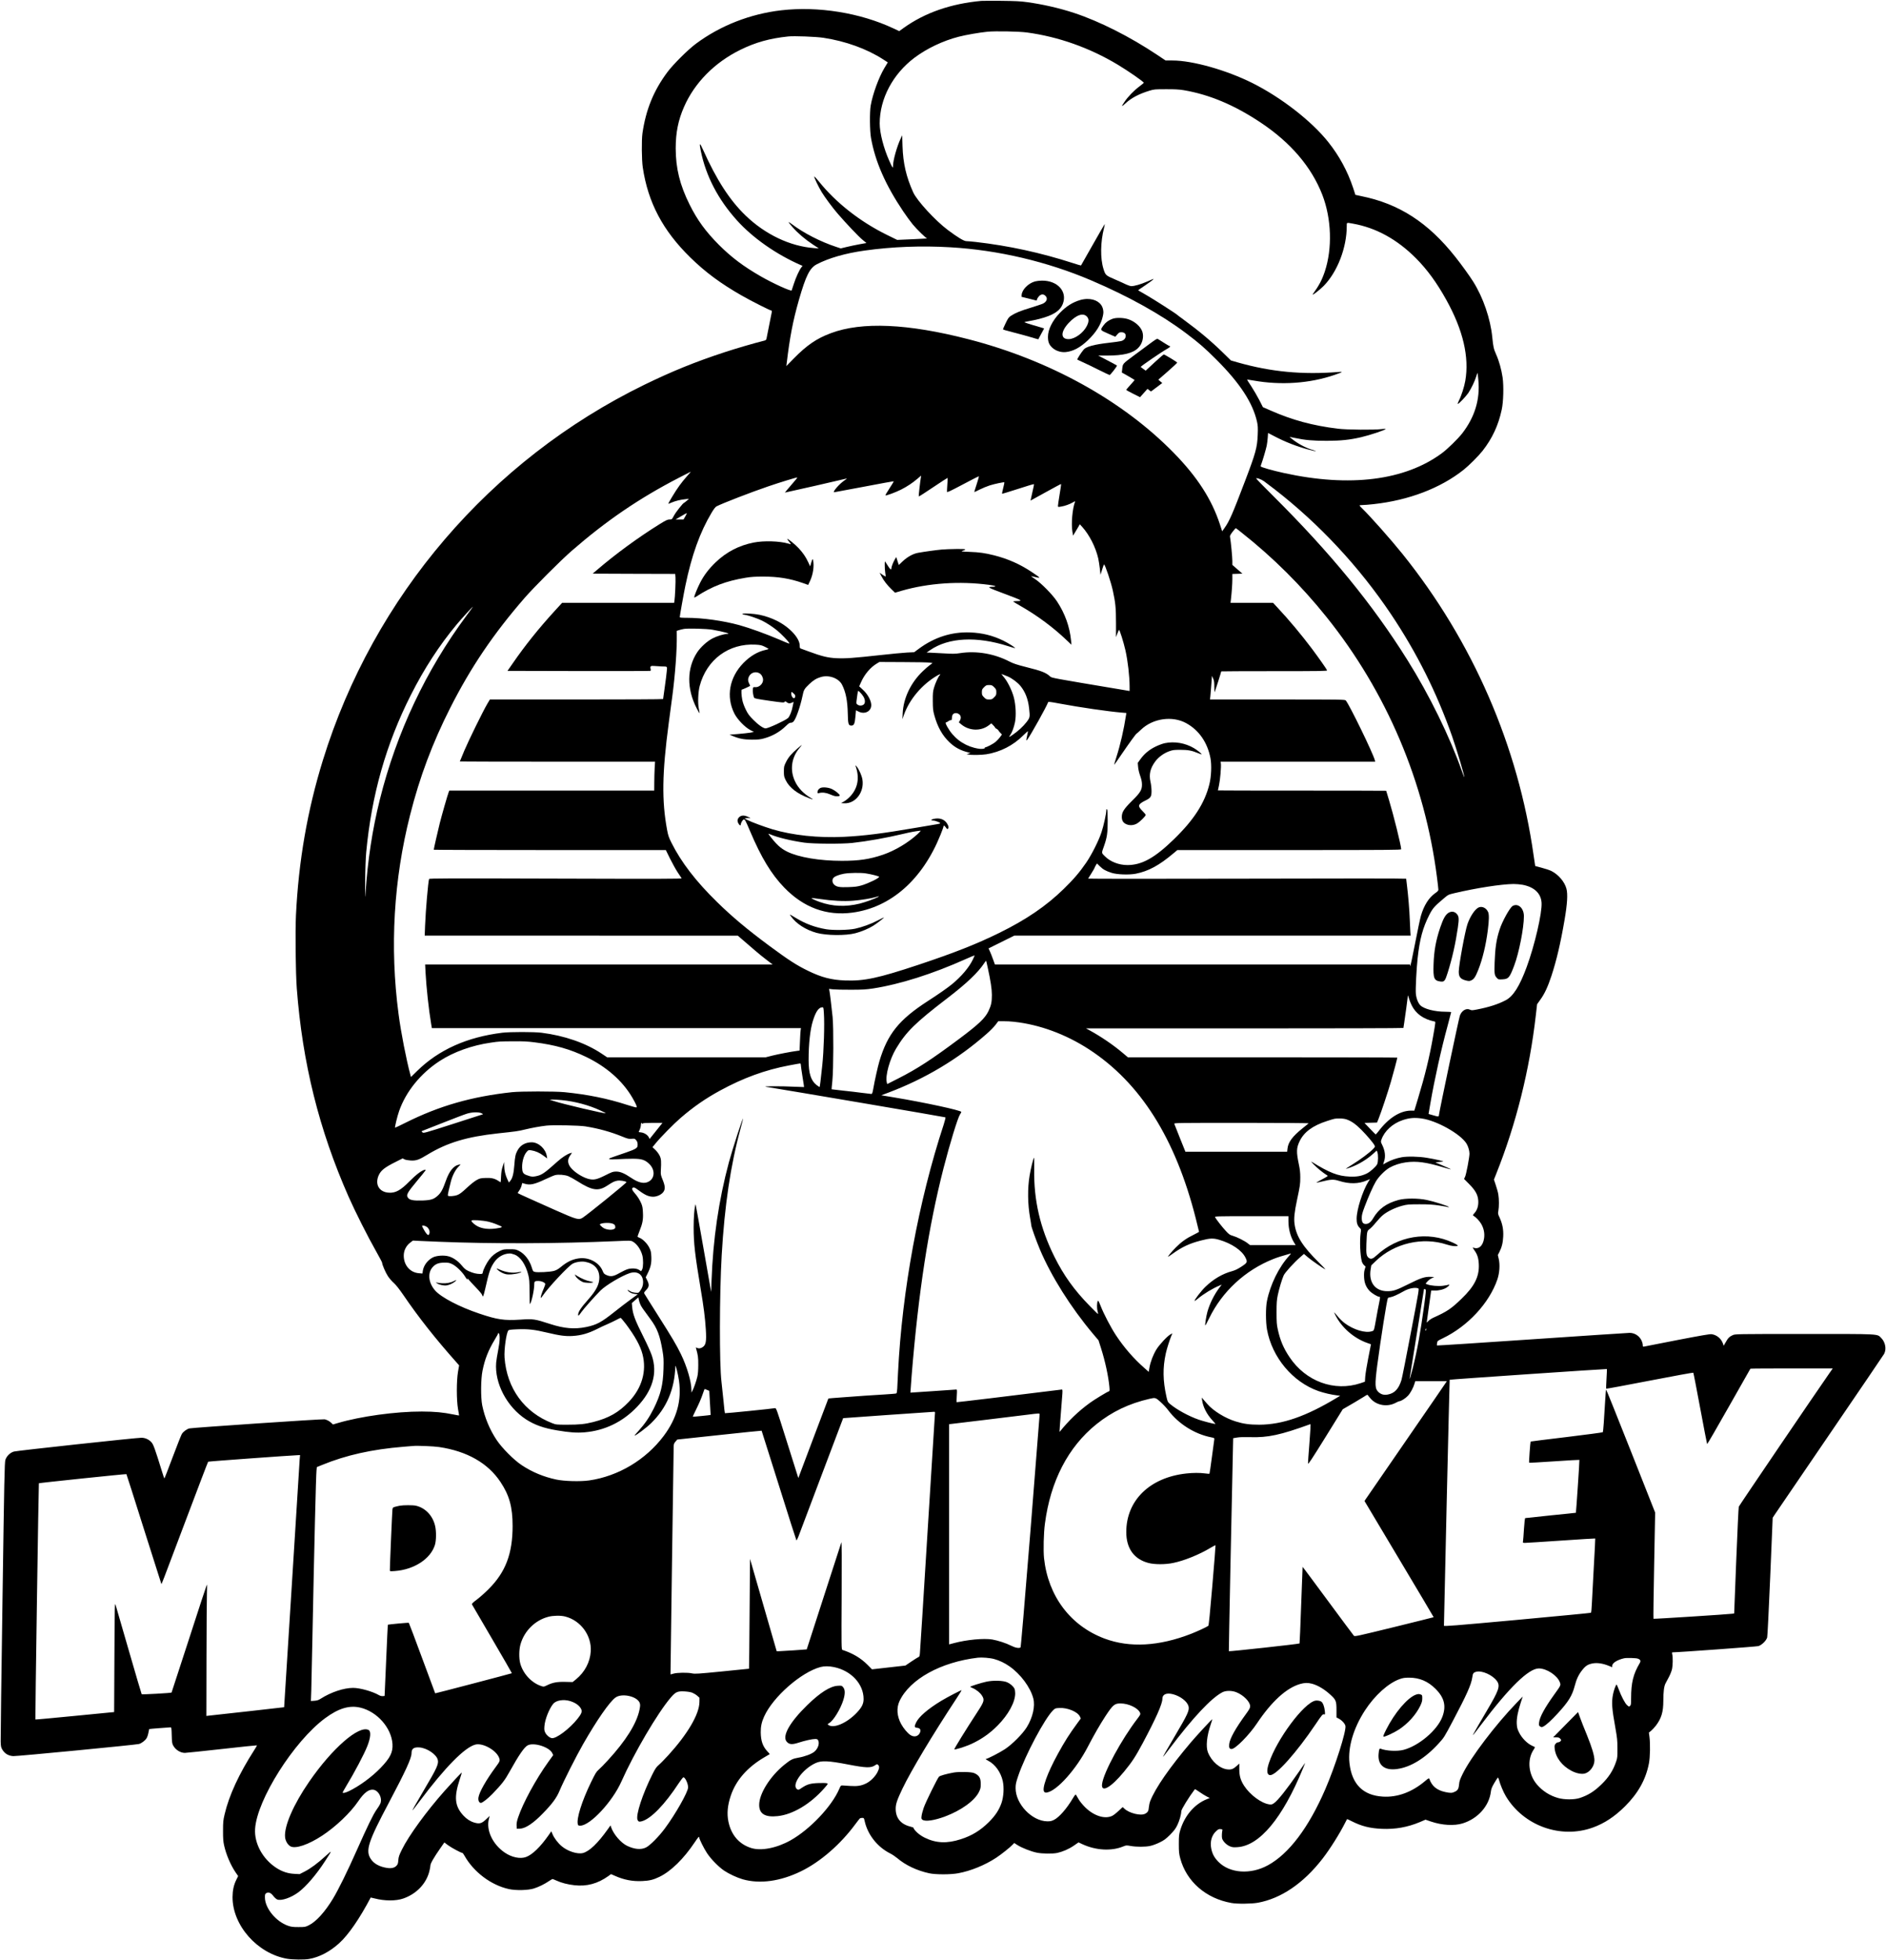 <?xml version="1.0" standalone="no"?>
<!DOCTYPE svg PUBLIC "-//W3C//DTD SVG 20010904//EN"
 "http://www.w3.org/TR/2001/REC-SVG-20010904/DTD/svg10.dtd">
<svg version="1.0" xmlns="http://www.w3.org/2000/svg"
 width="3396pt" height="3528pt" viewBox="0 0 3396 3528"
 preserveAspectRatio="xMidYMid meet">

<g transform="translate(0,3528) scale(0.1,-0.1)"
fill="#000000" stroke="none">
<path d="M17670 35264 c-547 -50 -1016 -213 -1396 -485 l-82 -59 -105 49
c-597 280 -1352 402 -2017 326 -562 -65 -1099 -275 -1540 -603 -146 -109 -410
-372 -514 -512 -248 -334 -386 -674 -448 -1100 -17 -123 -14 -480 6 -613 94
-632 362 -1138 857 -1622 270 -264 545 -468 927 -686 160 -92 511 -269 532
-269 8 0 10 -10 7 -27 -7 -39 -85 -431 -94 -472 -7 -32 -12 -36 -63 -48 -157
-39 -481 -133 -685 -200 -532 -174 -955 -346 -1452 -588 -2774 -1354 -4878
-3810 -5789 -6758 -279 -902 -438 -1817 -485 -2792 -14 -301 -6 -1033 15
-1315 102 -1344 401 -2546 933 -3750 120 -272 350 -727 493 -978 60 -107 110
-200 110 -208 0 -34 63 -181 105 -244 26 -39 73 -94 106 -122 40 -36 97 -108
176 -223 270 -396 568 -774 956 -1210 l44 -50 -20 -115 c-28 -165 -28 -506 0
-670 12 -63 20 -116 19 -117 -1 -1 -44 6 -96 17 -196 40 -338 53 -575 54 -467
1 -1103 -86 -1515 -208 l-85 -25 -30 29 c-35 32 -77 55 -120 64 -37 8 -2384
-151 -2436 -164 -48 -13 -112 -60 -136 -102 -11 -18 -85 -205 -164 -415 -79
-211 -146 -383 -149 -383 -3 0 -20 49 -38 108 -137 443 -161 507 -199 547 -47
49 -111 77 -176 77 -86 1 -2238 -232 -2295 -248 -69 -19 -133 -81 -155 -150
-15 -43 -21 -339 -52 -2509 -20 -1353 -35 -2505 -33 -2561 3 -92 6 -105 33
-150 44 -70 109 -107 194 -112 70 -4 2199 202 2262 218 48 13 111 60 138 104
12 19 27 63 33 98 6 35 13 65 14 67 3 3 335 29 386 31 14 0 17 -18 20 -142 3
-122 7 -149 25 -183 42 -79 129 -134 211 -135 24 0 325 32 669 70 345 39 628
68 630 66 2 -2 -20 -41 -50 -87 -273 -425 -454 -816 -533 -1156 -25 -105 -28
-138 -28 -293 -1 -134 4 -195 18 -260 37 -168 117 -357 209 -492 l45 -65 -34
-69 c-46 -94 -66 -189 -67 -309 -1 -510 447 -1017 981 -1110 98 -17 312 -20
398 -4 185 32 375 132 542 284 169 154 366 441 567 822 0 1 33 -7 73 -17 175
-46 382 -47 513 -1 235 81 412 264 469 487 11 42 20 91 20 108 0 36 64 146
177 308 l74 106 65 -49 c59 -44 235 -139 259 -139 6 0 23 -22 38 -50 166 -295
478 -530 799 -601 128 -28 348 -23 453 11 86 27 191 79 267 131 32 21 62 39
67 39 4 0 37 -13 72 -29 93 -42 200 -69 322 -83 222 -25 419 28 611 165 l48
35 64 -28 c166 -75 322 -105 497 -97 131 6 202 23 313 77 206 100 435 324 634
622 63 94 80 112 80 86 1 -30 84 -197 143 -286 72 -107 204 -242 305 -311 88
-59 231 -126 335 -156 310 -88 679 -37 1052 145 349 171 708 483 978 849 39
53 76 99 81 103 6 4 25 8 42 8 29 0 31 -3 43 -57 54 -245 229 -467 460 -583
35 -17 91 -55 125 -83 151 -129 354 -225 578 -274 117 -25 386 -25 523 1 224
41 481 146 683 279 93 61 252 188 300 240 l24 25 61 -39 c78 -49 238 -112 342
-134 97 -21 286 -23 370 -6 100 22 207 68 298 130 l87 60 73 -34 c240 -110
518 -126 729 -40 55 23 60 23 135 10 105 -19 268 -19 356 1 40 8 115 36 167
62 80 39 109 60 186 136 73 74 99 107 133 176 38 78 70 191 71 249 0 33 138
257 246 399 1 2 38 -21 81 -51 43 -30 102 -67 132 -82 l54 -27 -57 -23 c-218
-89 -394 -293 -473 -552 -24 -80 -27 -102 -27 -253 0 -145 4 -176 26 -260 112
-415 460 -719 918 -801 107 -20 362 -17 480 4 419 77 819 349 1163 792 133
171 311 454 408 648 17 34 33 63 34 65 2 2 39 -15 82 -37 177 -90 329 -129
548 -138 240 -10 459 29 677 120 l106 45 99 -34 c197 -67 417 -80 569 -33 275
85 479 314 509 574 6 47 19 80 61 152 30 50 58 94 64 98 5 3 14 -14 20 -37 19
-79 80 -224 124 -297 319 -533 987 -774 1566 -565 209 75 395 198 581 383 237
237 374 483 430 773 21 111 26 347 9 478 l-10 75 40 33 c22 19 60 59 84 90
101 132 136 248 136 451 0 159 13 262 39 311 10 19 37 69 59 111 23 42 48 105
57 140 16 70 19 213 6 272 -8 33 -7 37 11 37 93 0 1504 102 1538 112 60 16
144 98 160 156 6 24 30 507 55 1098 l44 1056 36 55 c20 30 468 686 995 1459
528 773 967 1419 976 1436 45 86 22 210 -51 284 -79 79 8 74 -1389 74 -1228 0
-1241 -1 -1286 -21 -60 -27 -85 -52 -127 -128 l-36 -63 -12 36 c-32 93 -112
159 -206 172 -33 4 -193 -24 -614 -105 -313 -61 -582 -114 -597 -117 -26 -5
-28 -3 -28 28 0 19 -11 57 -25 85 -41 82 -123 133 -212 133 -26 0 -817 -52
-1756 -116 -939 -64 -1710 -114 -1713 -111 -2 2 -2 22 2 44 6 38 8 40 102 85
451 216 839 635 984 1061 39 116 49 264 24 370 l-16 68 27 52 c45 89 64 165
70 282 6 127 -14 229 -67 344 -28 60 -30 68 -20 119 13 71 13 209 -1 292 -5
36 -26 111 -45 167 l-34 102 41 103 c357 893 601 1869 713 2853 l23 200 57 80
c78 107 137 235 201 429 92 280 165 590 236 1006 50 290 61 467 34 566 -33
123 -144 253 -269 316 -33 17 -112 43 -175 59 -63 16 -116 31 -118 32 -1 2
-14 86 -28 187 -278 1973 -1097 3856 -2362 5430 -210 261 -577 675 -732 825
-23 21 -41 43 -41 47 0 4 25 8 55 8 31 0 120 7 198 16 633 69 1206 288 1622
619 99 79 266 246 340 340 175 223 285 460 345 741 31 141 38 428 16 580 -21
143 -64 298 -117 416 -44 100 -51 131 -69 308 -32 331 -165 718 -343 1000 -66
105 -210 305 -323 447 -490 619 -1015 957 -1694 1093 -57 12 -105 22 -105 23
0 1 -19 58 -41 127 -100 299 -249 575 -448 824 -299 376 -843 799 -1363 1060
-468 234 -1079 407 -1441 407 l-124 0 -151 101 c-488 326 -1038 604 -1497 755
-264 87 -561 155 -845 194 -119 17 -215 21 -465 24 -173 1 -335 1 -360 -1z
m825 -569 c565 -77 1122 -274 1628 -577 195 -117 472 -309 472 -328 0 -4 -36
-34 -80 -67 -93 -69 -205 -184 -264 -272 -64 -93 -61 -102 12 -34 106 99 242
171 433 230 85 26 99 27 299 27 158 1 237 -4 318 -17 462 -78 913 -267 1387
-583 541 -360 915 -799 1110 -1300 166 -430 183 -965 45 -1381 -50 -150 -105
-254 -215 -406 -32 -45 118 69 195 147 247 252 415 687 415 1076 0 69 -7 66
109 45 416 -73 797 -282 1137 -623 202 -203 376 -441 547 -750 302 -543 416
-1031 341 -1459 -18 -104 -70 -267 -114 -352 -16 -34 -26 -61 -20 -61 18 0
145 133 189 197 54 82 116 211 142 296 11 38 22 67 24 65 2 -2 9 -61 15 -132
32 -347 -65 -663 -290 -955 -78 -100 -263 -281 -367 -358 -665 -492 -1658
-617 -2843 -357 -211 46 -420 106 -420 120 0 8 7 31 15 51 21 55 81 259 94
322 6 30 14 93 18 141 l6 87 104 -54 c207 -109 416 -190 636 -248 128 -34 170
-34 52 0 -113 32 -270 118 -369 201 l-37 31 88 -18 c195 -41 330 -53 583 -53
257 1 411 17 619 65 160 37 441 131 441 148 0 4 -33 3 -72 -2 -134 -17 -627
-13 -788 7 -450 55 -821 155 -1213 328 l-137 60 -65 128 c-36 70 -101 181
-144 247 -43 65 -78 119 -76 121 1 1 54 -6 116 -17 498 -88 1013 -52 1459 101
152 53 163 61 70 53 -649 -52 -1213 2 -1810 171 l-125 36 -135 132 c-222 217
-439 399 -710 597 -63 46 -117 86 -120 90 -13 18 -432 286 -560 359 -80 46
-146 84 -147 85 -2 1 55 40 126 88 70 47 134 94 142 104 16 20 27 23 -111 -37
-103 -45 -223 -80 -277 -80 -18 0 -59 13 -91 28 -31 16 -124 57 -206 93 -166
71 -171 76 -206 187 -60 191 -56 485 10 741 10 40 15 70 10 65 -5 -5 -102
-173 -216 -374 -113 -201 -208 -366 -209 -368 -2 -2 -68 17 -147 43 -580 187
-1154 312 -1748 380 -74 8 -151 15 -171 15 -42 0 -154 67 -329 198 -228 170
-559 530 -627 681 -126 280 -182 522 -192 831 l-6 195 -28 -60 c-68 -145 -137
-393 -137 -491 0 -51 -9 -39 -65 86 -104 231 -175 507 -175 678 0 443 236 889
625 1182 222 167 516 307 798 379 126 33 375 76 517 90 141 14 572 6 715 -14z
m-3670 -95 c402 -61 782 -198 1081 -391 l80 -52 -61 -101 c-101 -169 -210
-466 -247 -676 -20 -114 -17 -459 6 -585 76 -426 261 -845 580 -1320 55 -82
133 -188 172 -235 72 -87 238 -249 258 -252 6 0 -113 -7 -264 -14 l-275 -12
-190 93 c-483 239 -913 577 -1220 959 -43 54 -81 94 -83 87 -5 -15 79 -190
135 -281 61 -99 192 -275 282 -380 154 -179 384 -421 452 -476 l71 -58 -128
-23 c-71 -13 -175 -35 -232 -49 l-103 -25 -82 27 c-285 94 -588 250 -799 410
-32 24 -58 40 -58 35 0 -5 33 -47 74 -93 90 -103 226 -219 366 -311 l105 -69
-90 7 c-428 32 -876 245 -1229 585 -287 277 -521 638 -767 1185 -61 136 -71
131 -40 -22 93 -455 313 -876 654 -1253 284 -314 705 -609 1145 -801 l33 -14
-21 -27 c-37 -47 -99 -182 -135 -294 -20 -60 -37 -114 -40 -121 -8 -23 -340
128 -560 255 -309 178 -523 339 -746 561 -242 243 -393 449 -533 731 -175 353
-248 649 -249 1010 0 282 45 507 150 746 190 435 553 802 1018 1029 271 133
525 204 860 239 107 11 495 -4 630 -24z m2290 -3771 c858 -50 1741 -258 2530
-594 678 -289 1264 -616 1713 -954 233 -176 337 -266 542 -471 426 -425 659
-781 735 -1124 14 -64 17 -107 12 -230 -9 -230 -35 -326 -229 -836 -223 -586
-281 -720 -366 -839 l-45 -64 -42 129 c-147 447 -405 848 -825 1278 -920 943
-2242 1675 -3705 2051 -1089 281 -1916 317 -2472 109 -261 -97 -435 -217 -676
-462 l-128 -131 6 47 c57 478 113 768 220 1142 127 441 195 576 322 643 217
113 518 199 862 247 498 70 1027 90 1546 59z m-4737 -4111 c-117 -134 -176
-215 -278 -384 -39 -65 -69 -119 -67 -121 2 -2 28 7 58 21 67 29 164 53 249
61 l65 7 -40 -36 c-22 -19 -43 -35 -47 -36 -17 -1 -149 -167 -182 -230 -37
-70 -37 -70 -80 -70 -36 0 -64 -13 -182 -86 -381 -237 -788 -534 -1126 -824
l-76 -65 743 -3 743 -2 5 -63 c5 -61 -8 -362 -19 -424 l-5 -33 -1009 0 -1008
0 -135 -147 c-291 -319 -533 -621 -755 -943 l-94 -135 1279 -3 c703 -1 1284 0
1292 3 9 3 11 14 7 31 -14 53 -2 63 67 57 34 -3 91 -7 127 -8 114 -3 104 6 96
-85 -3 -44 -20 -173 -36 -287 -17 -115 -30 -211 -30 -215 0 -5 -702 -8 -1560
-8 l-1559 0 -46 -77 c-80 -137 -328 -641 -413 -840 -45 -106 -82 -195 -82
-198 0 -3 791 -5 1758 -5 l1757 0 -7 -112 c-3 -62 -7 -179 -7 -260 l-1 -148
-1845 0 -1845 0 -11 -27 c-22 -57 -121 -404 -160 -557 -35 -140 -109 -465
-109 -480 0 -3 940 -6 2089 -6 l2090 0 75 -153 c42 -85 104 -196 138 -248 35
-52 67 -100 71 -107 7 -11 -386 -12 -2267 -6 -1952 6 -2276 5 -2280 -7 -17
-49 -62 -569 -72 -836 l-7 -183 2819 0 2819 -1 101 -87 c55 -48 146 -126 202
-174 55 -49 151 -126 213 -173 l111 -85 -3128 0 -3129 0 7 -142 c14 -264 58
-674 102 -932 l12 -71 3323 0 3323 0 -6 -40 c-3 -22 -9 -113 -12 -202 l-7
-162 -46 -6 c-108 -14 -335 -58 -445 -85 l-118 -30 -1428 0 -1428 0 -99 66
c-287 191 -669 324 -1083 376 -138 17 -561 17 -705 0 -635 -78 -1145 -306
-1533 -687 l-112 -110 -10 35 c-75 280 -171 770 -214 1100 -159 1204 -88 2416
209 3585 172 680 402 1292 720 1920 370 732 781 1339 1342 1984 163 188 656
681 844 844 625 544 1219 949 1934 1318 116 60 212 109 213 109 2 0 -25 -33
-60 -72z m4206 -15 c-11 -56 -46 -354 -41 -359 3 -3 121 72 261 167 141 95
258 170 259 168 2 -2 0 -56 -5 -119 -5 -63 -7 -123 -6 -132 2 -14 59 13 286
133 156 83 285 149 288 146 3 -3 -15 -67 -40 -143 -25 -76 -44 -139 -43 -141
2 -1 46 19 98 46 52 26 133 59 180 74 84 27 256 63 264 56 2 -3 -7 -49 -21
-103 -14 -54 -23 -100 -21 -103 3 -2 132 37 287 87 155 51 284 89 287 86 4 -3
-9 -71 -29 -151 -19 -80 -33 -145 -32 -145 2 0 125 68 274 151 149 83 273 149
276 147 3 -3 -9 -87 -26 -186 -16 -99 -30 -191 -30 -205 0 -24 1 -24 55 -15
66 10 154 41 214 76 41 24 44 24 37 7 -46 -121 -70 -393 -46 -534 l12 -72 32
53 c18 29 45 75 61 102 l28 50 45 -49 c127 -141 241 -364 287 -565 9 -41 22
-124 29 -185 l12 -110 29 93 c15 50 31 92 35 92 18 0 125 -317 159 -475 46
-211 56 -310 56 -576 l0 -257 23 61 c13 34 26 65 31 70 10 10 84 -226 116
-368 44 -200 74 -463 75 -651 l0 -81 -202 34 c-1185 198 -1200 201 -1227 226
-78 71 -147 99 -435 171 -169 43 -229 63 -301 100 -275 142 -595 196 -890 150
-85 -13 -128 -14 -290 -4 -104 6 -217 12 -250 13 l-60 2 64 44 c331 227 836
253 1404 71 67 -22 123 -37 125 -36 8 9 -120 90 -212 135 -193 94 -378 139
-596 148 -333 13 -645 -86 -928 -296 l-81 -60 -128 -6 c-70 -4 -288 -24 -483
-46 -483 -53 -621 -63 -785 -56 -157 7 -267 34 -505 122 -69 26 -133 49 -142
52 -14 4 -18 16 -18 53 0 135 -183 333 -415 448 -94 47 -206 85 -307 106 -98
20 -280 32 -303 19 -14 -8 -9 -12 31 -17 67 -10 238 -68 316 -107 88 -44 190
-111 275 -180 70 -58 195 -187 214 -221 11 -20 -3 -16 -171 57 -238 102 -536
210 -730 264 -285 78 -660 131 -942 131 -96 0 -128 3 -128 13 0 23 70 416 101
564 114 551 262 963 473 1316 36 61 69 103 86 112 108 56 625 256 931 360 210
72 521 167 526 161 3 -3 -47 -64 -111 -137 -63 -73 -114 -134 -113 -135 2 -2
1072 241 1112 253 11 3 -8 -13 -42 -36 -90 -61 -220 -211 -182 -211 7 0 248
45 537 100 289 55 530 99 534 98 4 -2 -29 -58 -74 -126 -44 -67 -78 -125 -75
-128 10 -10 181 53 281 103 109 55 210 122 297 197 35 30 65 56 66 56 0 0 -1
-8 -3 -17z m6175 -84 c25 -18 112 -84 194 -147 803 -623 1520 -1392 2094
-2247 462 -689 826 -1416 1101 -2200 81 -231 228 -723 218 -732 -2 -2 -20 45
-41 104 -221 626 -586 1372 -983 2004 -628 1003 -1380 1921 -2414 2950 -170
168 -308 311 -308 317 0 18 88 -13 139 -49z m-10419 -633 l-32 -56 -71 0 -72
0 100 59 c55 33 101 58 103 56 2 -2 -11 -28 -28 -59z m10020 -295 c560 -442
1072 -951 1525 -1516 1083 -1350 1772 -2974 1990 -4688 14 -109 25 -208 25
-221 0 -16 -15 -33 -57 -62 -114 -79 -204 -221 -258 -409 -14 -49 -63 -280
-108 -513 -45 -232 -83 -409 -85 -392 l-3 30 -3737 0 -3737 0 -32 88 c-17 48
-43 113 -57 145 l-26 57 232 115 232 115 3568 0 3568 0 -5 68 c-2 37 -7 135
-10 217 -6 169 -28 435 -50 612 -8 65 -15 122 -15 127 0 5 -1204 6 -2866 1
-1605 -4 -2864 -3 -2861 1 3 5 30 49 61 98 31 49 56 93 56 97 0 4 9 24 21 43
l21 35 51 -50 c58 -58 110 -86 212 -119 98 -32 317 -39 436 -16 229 46 420
149 676 365 l73 61 2015 0 c1788 0 2015 2 2015 15 0 64 -139 622 -219 884 -28
90 -51 166 -51 168 0 1 -682 3 -1515 3 -833 0 -1515 1 -1515 3 0 2 9 45 20 95
21 97 41 334 33 390 l-5 32 1392 0 1392 0 -6 26 c-31 123 -458 1001 -524 1077
-14 16 -85 17 -1230 17 l-1215 0 7 58 c3 31 9 95 12 142 3 47 7 99 9 115 2 17
4 48 5 70 l2 40 21 -45 c18 -38 22 -63 22 -152 0 -59 3 -100 8 -93 7 13 117
361 117 371 0 2 430 4 956 4 841 0 955 2 950 15 -8 22 -156 232 -274 390 -186
247 -415 522 -620 740 l-79 85 -383 0 -383 0 7 58 c16 141 25 274 26 364 l0
97 91 3 90 3 -90 78 -91 79 0 69 c0 71 -26 341 -39 416 -8 40 -6 45 43 111 28
38 56 67 61 64 6 -3 53 -39 105 -81z m-13961 -1493 c-728 -980 -1258 -2102
-1558 -3303 -137 -548 -220 -1095 -261 -1705 -6 -104 -8 -51 -5 225 2 217 10
426 19 525 97 1034 358 1951 806 2835 239 472 511 890 819 1260 89 107 288
325 297 325 2 0 -51 -73 -117 -162z m4427 -252 c202 -35 348 -76 268 -76 -57
0 -184 -39 -265 -81 -97 -51 -211 -154 -274 -248 -189 -285 -192 -657 -10
-1011 26 -50 49 -89 51 -87 2 2 -3 37 -12 78 -22 101 -14 304 15 413 126 476
526 770 1007 743 87 -5 110 -10 168 -39 36 -18 66 -35 66 -38 0 -3 -24 -11
-52 -17 -143 -30 -280 -111 -403 -237 -252 -259 -314 -603 -163 -906 54 -108
188 -247 288 -300 l65 -34 -65 -13 c-36 -6 -135 -17 -220 -24 l-154 -12 44
-19 c125 -53 210 -70 355 -71 113 0 156 4 220 22 152 41 286 117 395 223 48
47 70 62 88 59 14 -1 34 6 48 20 43 41 124 269 164 462 22 111 32 127 121 213
76 72 132 106 213 129 144 42 319 -23 378 -139 67 -131 98 -287 103 -514 4
-195 12 -222 65 -222 47 0 62 35 73 164 l10 112 45 -23 c120 -61 243 12 229
134 -9 79 -69 184 -147 256 l-69 64 33 74 c61 140 170 269 284 336 l47 28 430
-2 c237 0 452 -5 479 -10 l48 -8 -48 -35 c-27 -19 -84 -68 -127 -110 -217
-206 -351 -487 -363 -760 l-5 -105 26 75 c100 284 330 555 608 715 26 15 47
22 47 17 0 -6 -5 -14 -10 -17 -19 -12 -80 -143 -102 -222 -20 -67 -23 -100
-22 -238 1 -140 4 -172 27 -257 58 -211 144 -365 274 -489 100 -95 203 -149
348 -184 l30 -8 -35 -10 -35 -10 30 -7 c52 -13 237 -10 325 4 254 41 482 158
663 338 48 48 87 82 87 75 -1 -6 -7 -41 -15 -77 -19 -86 -19 -101 1 -75 58 75
355 608 376 675 4 12 35 9 204 -23 376 -70 881 -143 1122 -163 l83 -7 -6 -41
c-39 -259 -102 -531 -175 -759 -23 -71 -40 -130 -38 -132 2 -2 61 82 132 187
135 198 262 373 271 373 3 0 38 32 78 70 212 205 565 257 816 119 230 -126
383 -348 437 -631 23 -123 15 -330 -20 -469 -84 -339 -280 -643 -643 -994
-343 -333 -574 -460 -833 -460 -153 0 -308 60 -404 157 -65 64 -64 53 -17 185
55 158 66 232 66 450 0 144 -3 200 -12 210 -10 9 -13 5 -13 -21 0 -56 -48
-275 -86 -389 -49 -150 -177 -405 -276 -549 -120 -175 -227 -300 -406 -474
-316 -308 -678 -554 -1167 -794 -406 -199 -802 -355 -1450 -571 -723 -240
-976 -294 -1319 -281 -245 9 -422 55 -661 171 -209 101 -356 196 -705 454
-396 294 -668 521 -939 787 -380 371 -646 717 -820 1065 -49 97 -61 134 -79
230 -98 527 -91 1022 29 1925 22 165 51 381 64 480 52 390 85 840 81 1100 l-1
80 39 13 c22 7 62 17 90 22 74 13 405 4 512 -14z m852 -786 c36 -22 62 -72 62
-117 0 -71 -71 -137 -142 -131 -35 3 -36 2 -42 -33 -6 -38 7 -127 23 -157 7
-14 58 -24 273 -55 240 -34 264 -36 275 -21 11 15 14 14 39 -5 31 -25 58 -26
98 -6 28 15 28 14 22 -7 -4 -13 -9 -39 -12 -58 -14 -84 -56 -190 -86 -215 -57
-48 -355 -185 -402 -185 -41 0 -132 63 -221 154 -76 76 -98 106 -137 186 -28
56 -53 126 -62 172 -17 81 -21 190 -8 186 5 -2 131 55 149 67 2 1 -6 19 -17
40 -25 48 -25 90 -2 133 37 69 123 93 190 52z m4467 -55 c74 -31 176 -107 226
-167 89 -107 140 -237 159 -403 18 -164 17 -169 -46 -252 -60 -78 -157 -167
-255 -233 -64 -44 -70 -44 -38 1 32 45 66 137 85 229 24 119 15 309 -20 445
-32 123 -108 279 -176 362 l-50 62 37 -13 c21 -8 56 -22 78 -31z m-244 -194
c35 -35 39 -44 39 -91 0 -47 -4 -56 -39 -91 -35 -35 -44 -39 -91 -39 -47 0
-56 4 -91 39 -35 35 -39 44 -39 91 0 47 4 56 39 91 35 35 44 39 91 39 47 0 56
-4 91 -39z m-2354 -169 c34 -58 36 -117 4 -143 -30 -24 -82 -24 -112 0 -23 18
-23 19 -10 113 6 52 15 105 18 117 6 22 6 22 40 -11 19 -18 46 -52 60 -76z
m-1239 39 c24 -29 8 -77 -22 -65 -23 9 -44 59 -38 90 4 24 5 24 26 7 11 -10
27 -24 34 -32z m2970 -363 c27 -26 29 -69 5 -109 l-18 -30 40 -34 c147 -124
362 -130 507 -14 l38 30 35 -35 c19 -20 35 -39 35 -44 0 -5 11 -14 25 -20 14
-7 28 -19 32 -27 3 -9 19 -29 35 -45 l29 -30 -33 -46 c-18 -25 -54 -64 -79
-85 -45 -38 -161 -99 -187 -99 -7 0 -11 -4 -8 -9 3 -5 -4 -11 -17 -15 -40 -11
-92 -6 -172 14 -211 54 -383 188 -490 382 -27 51 -33 68 -23 74 7 5 16 9 20 9
4 0 15 7 25 15 10 8 24 15 31 16 6 1 17 2 22 3 6 0 10 17 10 37 0 19 5 44 11
55 22 43 84 46 127 7z m10138 -3063 c211 -40 332 -155 342 -325 11 -183 -125
-768 -268 -1155 -127 -345 -242 -527 -378 -598 -136 -72 -302 -125 -519 -167
-85 -16 -97 -17 -124 -3 -66 33 -149 -16 -182 -107 -18 -48 -364 -1691 -374
-1772 -7 -54 2 -53 -124 -17 l-66 19 33 193 c77 441 193 966 310 1394 35 130
64 240 64 245 0 4 -47 8 -104 8 -190 0 -386 50 -451 116 -41 41 -73 124 -81
212 -7 78 11 438 32 632 37 345 93 552 211 784 61 119 90 152 255 291 86 73
86 73 200 100 393 92 836 161 1060 164 47 0 121 -6 164 -14z m-9900 -1348
c-68 -141 -207 -305 -376 -443 -85 -69 -244 -180 -435 -303 -518 -335 -724
-591 -870 -1081 -29 -97 -85 -349 -110 -492 -14 -80 -21 -98 -35 -98 -9 0 -82
9 -161 19 -79 11 -236 29 -349 41 -113 12 -206 23 -206 24 -1 0 5 71 14 156
20 205 23 958 4 1145 -17 170 -51 452 -59 483 l-6 23 74 -8 c41 -4 187 -8 324
-7 205 0 276 5 395 23 482 74 1075 262 1674 531 83 37 153 66 155 65 1 -2 -13
-37 -33 -78z m269 -142 c53 -241 75 -388 75 -492 0 -130 -12 -188 -62 -293
-61 -127 -177 -237 -518 -492 -506 -378 -763 -545 -1100 -716 l-205 -104 -8
33 c-28 122 54 416 168 606 182 303 346 464 920 904 348 266 558 466 670 637
15 23 29 41 31 39 2 -1 15 -57 29 -122z m7634 -679 c74 -151 212 -250 403
-290 31 -7 33 18 -18 -275 -65 -371 -147 -706 -271 -1113 l-66 -218 -59 0
c-197 0 -407 -134 -588 -374 -24 -31 -46 -55 -50 -54 -4 2 -51 49 -104 105
l-97 102 113 3 113 3 28 69 c50 125 167 477 222 666 48 165 115 419 115 434 0
3 -1091 6 -2425 6 l-2426 0 -101 85 c-165 139 -384 288 -583 397 l-70 38 2858
0 c1571 0 2857 3 2857 8 0 4 7 48 15 97 13 80 64 455 66 488 0 6 8 -16 18 -50
10 -35 32 -92 50 -127z m-10584 -143 c14 -197 -1 -676 -29 -938 -29 -275 -43
-385 -48 -390 -2 -2 -26 14 -55 36 -102 80 -143 209 -143 451 0 290 28 547 77
703 52 168 105 244 170 245 20 0 22 -6 28 -107z m3423 -154 c457 -49 931 -223
1351 -496 925 -602 1557 -1602 1922 -3042 32 -128 59 -237 59 -241 0 -4 -43
-28 -96 -54 -129 -62 -223 -129 -321 -228 -76 -76 -152 -168 -139 -168 2 0 40
25 83 56 168 121 300 182 503 235 168 44 226 46 334 14 224 -66 406 -189 471
-318 41 -83 37 -93 -70 -164 -69 -45 -115 -67 -172 -83 -170 -46 -335 -143
-476 -279 -79 -76 -208 -244 -196 -256 3 -2 30 16 59 41 103 86 264 184 392
237 l37 15 -43 -56 c-94 -125 -174 -287 -215 -433 -22 -80 -47 -237 -38 -245
2 -3 34 55 69 128 235 483 651 867 1155 1067 82 32 148 53 308 98 15 4 9 -6
-20 -38 -186 -202 -342 -518 -402 -817 -24 -117 -23 -379 1 -512 91 -501 461
-944 927 -1108 91 -32 236 -66 333 -77 l58 -7 -58 -35 c-558 -337 -982 -484
-1399 -486 -176 0 -285 15 -426 59 -189 58 -402 190 -508 312 -27 31 -61 71
-76 87 l-26 30 6 -45 c17 -122 83 -252 183 -361 35 -38 61 -69 58 -69 -29 0
-219 49 -300 77 -182 63 -403 184 -522 286 -38 33 -42 43 -62 134 -63 283 -67
513 -11 770 19 88 70 248 103 326 l17 38 -33 -17 c-55 -28 -200 -183 -256
-273 -59 -97 -107 -223 -125 -328 l-13 -75 -84 75 c-184 161 -360 363 -504
581 -93 140 -223 389 -281 539 -30 75 -41 94 -48 81 -16 -29 -19 -127 -4 -181
8 -29 11 -53 7 -53 -4 0 -72 66 -151 148 -277 283 -465 545 -633 882 -258 519
-373 1018 -364 1577 2 117 0 209 -4 205 -13 -13 -58 -196 -78 -317 -40 -238
-36 -518 9 -770 10 -55 19 -112 20 -128 1 -32 89 -277 157 -439 204 -482 555
-1039 953 -1513 l101 -119 45 -141 c74 -231 133 -505 151 -696 6 -73 5 -77
-15 -84 -30 -9 -264 -152 -336 -205 -211 -154 -377 -314 -545 -522 -5 -7 3
107 43 605 12 140 11 157 -3 157 -8 -1 -118 -14 -245 -30 -589 -74 -1647 -201
-1650 -198 -2 2 -1 54 3 116 6 97 5 112 -8 112 -8 -1 -197 -14 -420 -29 -223
-16 -406 -28 -407 -27 -1 1 9 139 22 306 123 1507 303 2675 575 3736 114 443
256 907 296 965 13 19 24 40 24 45 0 28 -668 172 -1218 263 l-223 37 128 48
c662 250 1252 603 1768 1057 61 53 133 126 160 162 l50 66 93 0 c51 1 136 -4
190 -10z m-8638 -369 c376 -47 646 -124 935 -264 369 -179 653 -429 829 -729
63 -108 90 -167 79 -178 -5 -5 -78 14 -163 42 -360 117 -716 189 -1135 231
-169 17 -788 17 -945 0 -724 -78 -1310 -246 -1914 -548 -104 -52 -190 -93
-192 -91 -8 8 39 204 72 298 122 351 387 678 729 901 251 164 585 284 925 332
149 22 160 22 405 24 168 2 257 -3 375 -18z m4800 -408 c0 -16 14 -111 30
-212 17 -100 29 -184 28 -186 -2 -1 -77 2 -168 6 -219 12 -596 11 -520 -1 350
-55 3227 -544 3234 -550 4 -4 -10 -63 -32 -131 -452 -1375 -749 -2991 -822
-4463 -5 -115 -12 -245 -14 -289 -2 -44 -9 -82 -16 -86 -6 -4 -104 -12 -218
-19 -114 -7 -270 -17 -347 -22 -77 -6 -256 -19 -398 -29 -142 -10 -260 -20
-261 -21 -2 -2 -124 -325 -272 -718 l-269 -714 -36 114 c-20 63 -110 347 -199
631 -152 483 -164 517 -184 513 -48 -10 -898 -96 -903 -91 -3 3 -14 96 -24
208 -11 112 -28 273 -38 358 -39 313 -37 1567 4 2280 52 892 160 1621 340
2279 25 90 45 168 44 175 -1 35 -190 -546 -254 -783 -184 -685 -287 -1388
-313 -2140 l-7 -194 -134 764 c-74 420 -137 775 -141 789 l-7 25 -6 -25 c-16
-67 -27 -223 -27 -391 0 -288 23 -489 125 -1100 57 -337 81 -531 94 -736 14
-221 2 -284 -62 -323 -36 -22 -69 -25 -99 -9 -19 10 -20 9 -14 -12 34 -122 40
-162 39 -294 0 -92 -5 -164 -16 -211 -17 -77 -64 -211 -90 -259 l-16 -30 -1
45 c-1 155 -80 423 -190 649 -84 170 -147 278 -425 716 -122 193 -227 359
-232 370 -10 17 -5 27 33 67 54 57 57 96 17 175 l-26 53 36 73 c54 108 70 183
65 299 -4 84 -9 106 -37 162 -35 72 -119 157 -176 177 -19 7 -35 17 -35 22 0
6 16 50 35 99 55 137 68 207 62 328 -3 83 -9 118 -29 167 -28 66 -72 136 -124
193 -44 48 -53 86 -24 95 16 5 33 -1 64 -24 145 -109 210 -140 297 -141 70 0
154 40 186 89 34 50 30 104 -14 214 -34 82 -37 99 -34 162 10 178 7 217 -22
276 -15 31 -50 78 -78 104 l-50 47 58 71 c88 108 324 348 448 455 233 201 449
350 709 492 420 229 816 373 1246 454 133 25 173 32 198 35 7 0 12 -11 12 -27z
m-4304 -633 c233 -22 491 -91 694 -186 55 -25 99 -48 96 -50 -12 -12 -776 167
-936 220 l-75 25 56 1 c30 1 105 -4 165 -10z m-1448 -235 c20 -9 33 -18 27
-20 -5 -2 -248 -80 -540 -174 -524 -168 -530 -169 -549 -150 -19 19 -19 19 0
26 10 4 179 70 374 147 195 77 389 151 430 163 92 28 204 31 258 8z m16929
-95 c268 -36 698 -276 808 -450 30 -46 55 -131 55 -183 0 -64 -59 -377 -80
-418 l-18 -37 92 -93 c113 -114 156 -191 164 -296 6 -91 -17 -169 -66 -224
-35 -39 -36 -41 -18 -52 42 -24 102 -87 133 -138 50 -82 69 -174 56 -265 -20
-140 -100 -208 -197 -168 -13 6 -7 -7 19 -44 57 -79 77 -141 83 -256 10 -222
-77 -397 -313 -623 -184 -178 -259 -228 -503 -338 -35 -16 -77 -43 -93 -62
-16 -18 -29 -29 -29 -25 0 4 18 134 40 288 22 154 40 282 40 285 0 3 27 3 59
2 73 -4 168 19 220 54 42 27 65 62 34 50 -10 -4 -53 -12 -96 -18 -84 -12 -229
0 -288 25 l-30 12 31 37 c16 20 51 47 77 60 l48 23 -65 3 c-102 5 -179 -20
-401 -132 -217 -108 -270 -126 -379 -126 -217 0 -338 158 -300 392 l12 73 81
78 c334 321 843 439 1279 296 87 -28 170 -37 196 -21 8 6 -20 24 -85 55 -454
213 -995 123 -1375 -228 -65 -61 -99 -73 -135 -50 -48 32 -56 73 -49 255 9
230 10 234 60 270 22 17 73 69 111 117 39 48 97 109 130 136 79 64 218 131
341 164 93 25 113 26 314 27 172 0 243 -5 357 -22 78 -12 150 -25 160 -29 13
-4 15 -3 8 5 -17 18 -268 98 -390 123 -156 34 -392 34 -513 1 -218 -59 -357
-160 -457 -330 -40 -69 -83 -102 -132 -102 -52 0 -73 31 -73 108 0 52 9 88 51
200 68 181 151 368 202 455 53 90 163 201 247 250 79 45 189 82 294 96 194 27
370 3 693 -95 64 -19 117 -33 119 -31 2 2 -60 31 -138 64 l-142 61 59 7 c33 3
69 7 80 8 28 4 -146 44 -295 68 -143 24 -349 28 -450 10 -97 -18 -186 -49
-266 -91 l-70 -39 17 52 c32 90 19 199 -36 306 -23 47 -24 52 -10 91 54 154
202 289 382 349 118 40 211 48 340 30z m-1351 -17 c88 -31 163 -83 267 -187
99 -100 212 -232 237 -280 13 -24 11 -28 -31 -71 -61 -63 -224 -185 -368 -274
-66 -41 -119 -76 -117 -78 2 -1 40 11 86 27 148 54 297 145 414 252 l56 51 11
-29 c18 -44 16 -182 -4 -219 -24 -47 -129 -139 -191 -168 -94 -44 -177 -59
-306 -53 -210 9 -363 69 -678 264 -43 27 63 -80 148 -150 41 -33 90 -69 109
-80 32 -19 33 -21 15 -34 -11 -8 -59 -35 -107 -60 -48 -25 -86 -47 -84 -49 2
-2 47 7 101 20 159 40 210 42 302 13 192 -61 358 -58 511 9 l52 22 -30 -47
c-105 -172 -210 -501 -211 -666 -1 -78 15 -126 56 -166 26 -26 26 -28 16 -95
-19 -136 -9 -395 21 -508 6 -22 24 -52 39 -66 l29 -27 -16 -53 c-11 -36 -14
-79 -11 -139 5 -102 34 -175 97 -244 41 -44 144 -107 175 -107 20 0 20 -8 -4
-126 -11 -54 -32 -161 -45 -238 -47 -260 -41 -243 -83 -257 -115 -38 -330 26
-491 147 -35 26 -91 81 -124 121 -33 40 -62 73 -64 73 -2 0 9 -24 23 -52 114
-226 334 -417 580 -502 l60 -21 -48 -245 c-27 -135 -51 -286 -55 -337 l-6 -92
-79 -27 c-472 -157 -987 32 -1279 470 -108 160 -169 305 -211 499 -19 87 -22
132 -22 307 0 173 4 221 22 310 26 122 74 281 106 354 24 53 188 234 307 336
l58 51 73 -62 c68 -57 277 -202 311 -215 8 -3 -41 50 -110 118 -295 290 -413
476 -443 697 -14 102 -2 215 45 436 54 253 58 283 58 405 0 84 -7 147 -26 235
-46 221 -44 291 12 410 79 168 236 285 496 368 143 46 138 45 225 46 48 0 94
-6 126 -17z m-12686 -74 c0 -9 3 -9 12 0 8 8 64 12 184 12 l173 0 -116 -145
-116 -145 -15 31 c-21 42 -81 80 -137 87 -25 2 -45 6 -45 7 0 2 9 22 20 46 11
24 20 61 20 82 0 20 5 37 10 37 6 0 10 -5 10 -12z m12004 3 c-5 -5 -55 -45
-111 -90 -180 -144 -258 -249 -270 -365 l-6 -56 -916 0 -916 0 -98 244 c-53
134 -100 251 -103 260 -6 15 103 16 1212 16 704 0 1214 -4 1208 -9z m-13021
-55 c234 -37 454 -98 662 -183 98 -40 116 -44 167 -40 55 5 59 3 83 -25 23
-28 30 -55 25 -103 -3 -39 -45 -63 -210 -120 -330 -113 -314 -107 -294 -118
11 -6 65 -7 153 -1 75 5 195 8 266 8 162 0 222 -20 300 -98 102 -102 97 -249
-10 -311 -81 -48 -184 -27 -320 65 -122 82 -197 114 -271 113 -57 0 -75 -7
-198 -69 -156 -78 -211 -88 -311 -60 -130 38 -293 155 -334 239 -32 65 -28
115 14 177 l35 52 -27 -7 c-54 -13 -151 -75 -236 -152 -241 -216 -284 -244
-393 -265 -49 -9 -69 -8 -114 5 -94 28 -117 48 -125 107 -16 114 19 260 78
327 30 34 33 35 80 29 76 -11 153 -44 224 -98 l66 -49 -7 41 c-21 133 -148
249 -272 250 -113 0 -205 -52 -256 -147 -35 -63 -46 -113 -57 -266 -11 -148
-33 -233 -70 -278 l-28 -33 -26 55 c-36 75 -57 160 -58 244 l-1 70 -25 -75
c-19 -54 -27 -104 -31 -182 -2 -60 -6 -108 -8 -108 -2 0 -19 11 -39 24 -65 44
-127 59 -233 54 -86 -3 -104 -7 -158 -37 -36 -19 -110 -77 -178 -141 -90 -84
-128 -113 -171 -129 -58 -22 -159 -28 -170 -11 -3 5 3 44 13 87 11 43 27 111
37 152 25 107 76 212 132 272 l48 52 -35 -7 c-91 -17 -171 -116 -231 -287 -57
-160 -86 -214 -146 -269 -72 -66 -121 -82 -277 -88 -154 -5 -226 7 -256 45
-42 54 -26 85 175 327 148 178 155 188 123 181 -55 -11 -157 -88 -274 -207
-160 -163 -253 -214 -375 -205 -172 11 -252 149 -181 311 41 91 106 143 313
246 l119 60 33 -17 c19 -10 64 -18 112 -21 100 -5 149 12 301 105 356 216 707
322 1269 383 328 35 364 40 483 69 129 31 270 57 390 71 119 14 590 4 705 -14z
m-312 -895 c30 -12 102 -51 160 -88 270 -172 381 -189 543 -83 101 66 128 79
182 89 47 9 146 -7 165 -26 9 -9 -700 -584 -790 -641 -69 -44 -106 -34 -481
132 -373 166 -683 305 -688 311 -2 2 10 22 26 44 17 23 36 63 43 90 l12 48 45
-13 c96 -29 175 -12 372 81 76 36 155 69 176 74 59 15 172 6 235 -18z m12969
-813 c0 -140 39 -283 104 -387 l26 -41 -411 0 -411 0 -40 31 c-56 45 -194 114
-267 135 -55 15 -69 25 -128 88 -63 67 -172 207 -194 247 -9 18 10 19 656 19
l665 0 0 -92z m-14405 -7 c44 -11 103 -29 130 -41 28 -12 66 -28 85 -36 46
-20 30 -29 -79 -45 -169 -24 -307 5 -395 82 -74 65 -66 73 67 66 61 -4 148
-15 192 -26z m2245 -39 c28 -13 36 -24 38 -50 3 -29 0 -34 -33 -48 -40 -16
-120 -8 -172 20 -29 15 -79 63 -72 70 33 29 187 34 239 8z m-3351 -57 c38 -32
55 -82 42 -119 -13 -34 -23 -33 -56 5 -23 28 -75 120 -75 134 0 16 62 2 89
-20z m211 -265 c964 -39 2145 -35 3190 11 244 11 268 11 298 -5 77 -40 149
-141 178 -251 19 -71 18 -209 -2 -251 -9 -19 -18 -34 -21 -34 -2 0 -17 10 -34
22 -41 30 -140 36 -211 13 -29 -9 -93 -40 -141 -67 -108 -62 -159 -71 -233
-39 -46 20 -53 28 -74 79 -63 152 -253 250 -432 222 -119 -18 -210 -63 -325
-159 -43 -35 -78 -55 -119 -66 -69 -19 -294 -31 -343 -18 -32 8 -36 14 -56 80
-41 134 -128 246 -232 299 -54 27 -66 29 -168 29 -103 0 -114 -2 -175 -31 -83
-40 -139 -85 -191 -154 -47 -62 -106 -178 -115 -227 -6 -32 -8 -33 -53 -33
-64 1 -125 16 -202 51 -54 25 -76 43 -123 100 -65 80 -153 142 -234 165 -84
25 -222 16 -289 -19 -95 -49 -166 -146 -180 -243 l-6 -46 -62 5 c-161 12 -275
144 -275 317 0 91 42 177 115 233 l50 38 115 -6 c63 -3 221 -10 350 -15z
m1364 -231 c107 -39 201 -179 248 -364 20 -80 22 -116 23 -312 0 -122 3 -219
7 -215 29 30 78 254 78 358 0 52 11 59 80 58 49 -1 108 -26 117 -50 3 -8 -8
-45 -25 -82 -36 -79 -64 -172 -53 -172 5 0 20 17 33 38 94 142 466 540 541
578 57 30 157 45 222 33 165 -29 257 -131 257 -284 0 -121 -55 -229 -194 -387
-140 -158 -187 -229 -188 -281 0 -29 15 -17 57 45 37 55 249 293 347 391 99
97 380 264 525 312 139 45 241 -24 241 -165 0 -57 -18 -108 -57 -158 -25 -34
-27 -34 -85 -29 -41 4 -72 14 -99 31 -39 26 -54 22 -21 -6 31 -28 66 -42 117
-48 l50 -5 -129 -94 c-71 -52 -200 -150 -285 -218 -244 -194 -325 -238 -516
-278 -209 -43 -397 -27 -647 54 -279 91 -307 95 -540 79 -288 -19 -416 0 -738
109 -357 120 -683 290 -794 414 -119 133 -141 311 -50 417 52 62 113 86 214
86 74 1 93 -3 145 -28 70 -34 184 -145 230 -224 29 -50 54 -71 41 -34 -4 9 6
1 21 -18 15 -19 75 -84 134 -145 66 -69 109 -121 113 -139 11 -44 21 -20 52
114 70 311 92 374 159 476 66 99 171 160 282 163 18 1 57 -8 87 -20z m16272
-607 c20 -7 16 -28 -132 -801 -83 -437 -159 -819 -169 -850 -50 -160 -123
-238 -245 -261 -67 -13 -118 0 -165 41 -68 60 -72 128 -26 484 62 469 176
1191 192 1211 5 6 26 14 47 16 41 6 130 46 239 108 88 50 195 72 259 52z m132
-21 c11 -7 7 -57 -23 -277 -68 -498 -126 -817 -205 -1135 -39 -153 -66 -241
-55 -174 19 111 255 1580 255 1587 0 10 11 10 28 -1z m-14139 -267 c21 -47 34
-65 182 -266 123 -166 172 -294 219 -575 19 -112 22 -153 17 -323 -8 -288 -50
-458 -177 -715 -78 -156 -159 -274 -274 -401 -43 -46 -74 -84 -70 -84 24 0
218 145 297 223 281 275 423 608 438 1027 1 45 49 -143 65 -260 50 -358 -38
-678 -275 -995 -322 -429 -817 -725 -1341 -801 -158 -23 -452 -15 -595 16
-226 48 -431 133 -620 258 -141 93 -356 308 -454 456 -125 188 -213 402 -258
621 -28 141 -26 472 5 623 42 210 105 369 223 564 33 54 59 103 59 110 0 8 3
9 10 2 26 -26 22 -146 -9 -301 -17 -84 -33 -187 -37 -230 -30 -371 195 -798
539 -1021 156 -100 316 -157 557 -197 230 -39 353 -47 498 -35 362 31 684 187
941 456 284 297 374 609 268 926 -20 59 -85 205 -146 325 -157 313 -196 416
-208 548 l-6 71 59 52 59 51 7 -39 c4 -22 16 -60 27 -86z m-262 -351 c166
-221 263 -395 302 -547 79 -304 -10 -611 -249 -860 -181 -189 -359 -290 -638
-361 -152 -38 -251 -48 -467 -48 -191 0 -203 1 -268 26 -506 195 -821 627
-862 1182 -10 144 31 440 68 488 9 12 44 16 158 21 196 8 312 -5 538 -59 231
-55 336 -69 461 -61 158 10 285 47 444 127 43 23 124 60 180 84 55 24 130 60
166 79 36 20 70 36 75 36 6 0 47 -48 92 -107z m14413 -103 c0 -11 -4 -20 -9
-20 -5 0 -7 9 -4 20 3 11 7 20 9 20 2 0 4 -9 4 -20z m7267 -777 c-252 -361
-1632 -2392 -1638 -2412 -5 -14 -25 -452 -46 -973 l-37 -948 -30 -5 c-65 -10
-1418 -97 -1423 -91 -4 3 2 435 12 959 l18 953 -438 1107 c-241 609 -441 1107
-445 1107 -3 0 -11 -98 -18 -217 -17 -307 -34 -540 -41 -551 -3 -5 -296 -44
-651 -87 -355 -42 -647 -79 -649 -81 -6 -6 -33 -375 -27 -381 3 -3 207 8 453
25 246 17 450 28 452 26 5 -4 -59 -946 -63 -952 -2 -1 -205 -23 -452 -47 -247
-25 -454 -47 -460 -49 -7 -3 -15 -75 -23 -193 -6 -103 -14 -203 -17 -220 -5
-32 -4 -33 33 -33 21 0 314 18 651 41 337 23 614 40 616 38 2 -2 -9 -227 -25
-499 -15 -272 -31 -571 -35 -663 -4 -103 -11 -170 -18 -175 -6 -4 -604 -61
-1328 -128 -1147 -105 -1318 -118 -1318 -105 3 252 100 4424 103 4427 6 6
2826 198 2831 193 2 -2 -1 -82 -7 -177 -6 -94 -8 -174 -5 -177 3 -3 355 62
783 145 428 83 781 147 785 143 4 -4 60 -294 125 -643 65 -349 121 -638 124
-642 3 -4 179 299 390 672 211 374 386 682 389 685 3 3 338 5 744 5 l739 0
-54 -77z m-6913 -180 c-9 -16 -335 -489 -724 -1053 -389 -564 -714 -1037 -724
-1051 l-16 -26 623 -1044 c343 -574 623 -1045 622 -1047 -2 -2 -322 -81 -711
-177 -663 -162 -710 -173 -725 -157 -9 9 -220 293 -469 630 -249 337 -453 612
-455 610 -1 -2 -13 -310 -26 -686 -13 -375 -26 -687 -29 -692 -6 -10 -1266
-148 -1273 -140 -3 4 55 2855 75 3709 l3 125 70 12 c45 8 129 10 235 7 321
-10 545 38 1085 234 7 2 0 -121 -17 -339 -15 -189 -27 -355 -25 -370 1 -22 67
77 314 475 l311 502 59 34 c32 18 101 58 153 89 52 30 126 75 164 99 64 42 70
44 79 27 6 -10 31 -40 55 -66 108 -116 295 -145 441 -68 31 17 62 30 69 30 29
0 110 51 153 97 45 48 96 141 120 221 l12 42 285 0 284 0 -18 -27z m-13304
-129 c22 -9 40 -17 41 -18 1 -2 26 -431 25 -433 -3 -5 -317 -35 -321 -32 -2 3
27 66 64 140 38 75 86 186 107 247 21 62 40 112 41 112 2 0 21 -7 43 -16z
m8166 -217 c45 -40 109 -108 142 -153 182 -242 474 -426 770 -484 60 -12 60
-12 56 -44 -3 -17 -22 -160 -43 -318 -21 -159 -40 -290 -43 -293 -2 -3 -38 -1
-79 5 -98 13 -218 12 -337 -1 -658 -71 -1082 -484 -1082 -1054 0 -294 138
-487 397 -556 110 -30 309 -30 449 0 200 41 472 152 671 272 47 28 87 48 90
46 2 -3 -23 -328 -57 -723 -42 -493 -64 -721 -73 -727 -40 -27 -191 -97 -308
-143 -580 -226 -1108 -255 -1559 -87 -615 230 -1017 763 -1091 1448 -14 136
-7 452 16 620 100 767 417 1379 925 1789 280 226 591 375 960 459 104 24 107
23 196 -56z m-4062 -224 c-2 -27 -63 -991 -134 -2143 -71 -1152 -132 -2123
-136 -2157 -4 -49 -9 -63 -25 -68 -10 -4 -68 -39 -128 -80 l-108 -73 -301 -34
-301 -34 -78 79 c-123 124 -266 209 -455 271 -17 5 -18 58 -13 983 3 641 2
969 -5 953 -5 -14 -147 -452 -316 -975 -168 -522 -307 -951 -308 -952 -2 -2
-461 -33 -501 -33 l-40 0 -240 831 -240 831 -8 -988 c-4 -543 -8 -988 -10
-989 -1 -1 -219 -23 -485 -49 -435 -43 -488 -46 -540 -35 -79 18 -274 15 -337
-5 -27 -8 -50 -14 -52 -13 -1 2 11 907 27 2013 16 1105 30 2038 30 2074 1 58
4 69 33 103 l32 37 758 81 c417 45 759 80 761 78 2 -2 142 -445 311 -984 169
-539 311 -984 315 -988 4 -5 19 22 34 60 14 37 201 533 416 1102 214 569 391
1035 392 1036 3 2 1556 110 1630 114 26 1 27 0 22 -46z m1886 0 c0 -10 -75
-956 -166 -2103 -104 -1296 -172 -2088 -178 -2092 -28 -19 -94 -7 -171 32 -90
46 -236 93 -339 111 -150 25 -457 -3 -688 -65 l-88 -23 0 1982 0 1981 608 73
c334 40 688 84 787 96 229 29 235 29 235 8z m-10814 -588 c502 -74 881 -289
1107 -631 159 -239 217 -451 217 -789 0 -499 -126 -831 -430 -1135 -63 -64
-159 -149 -212 -189 -78 -59 -96 -77 -89 -90 5 -9 169 -290 365 -625 196 -335
355 -611 353 -612 -5 -5 -1379 -365 -1381 -362 -2 2 -107 287 -235 633 -128
347 -236 633 -240 636 -5 6 -371 -28 -378 -35 -1 -1 -15 -290 -30 -642 l-28
-639 -33 -3 c-20 -2 -47 5 -68 17 -112 66 -341 131 -465 131 -169 0 -400 -77
-585 -195 -39 -25 -64 -33 -113 -37 l-63 -4 7 195 c3 108 12 525 20 926 34
1694 64 2935 74 3029 l6 60 95 39 c434 177 894 280 1465 327 72 5 148 12 170
14 80 8 365 -4 471 -19z m-2510 -222 c-3 -43 -67 -1063 -142 -2268 -75 -1204
-137 -2191 -138 -2193 -2 -1 -1043 -119 -1376 -154 l-24 -3 2 1035 c1 569 5
1103 8 1185 4 83 3 147 -2 142 -4 -4 -148 -442 -319 -972 -172 -531 -314 -967
-316 -969 -10 -9 -531 -38 -538 -30 -4 5 -108 358 -231 784 -122 426 -230 798
-239 825 -15 47 -16 -9 -21 -940 l-5 -990 -707 -69 c-389 -38 -709 -68 -711
-65 -5 7 58 4248 63 4252 9 7 1570 170 1576 164 3 -3 145 -448 315 -988 171
-541 312 -985 314 -987 6 -7 -5 -36 430 1118 223 591 408 1077 413 1081 5 6
1482 113 1621 118 l34 1 -7 -77z m4779 -2828 c282 -71 481 -343 462 -630 -13
-192 -108 -372 -263 -499 l-63 -51 -128 3 c-148 4 -230 -11 -329 -59 -63 -31
-63 -31 -111 -15 -175 58 -329 226 -377 412 -23 90 -21 241 5 334 67 243 262
437 503 500 88 23 221 25 301 5z m7724 -765 c100 -28 187 -69 276 -131 201
-139 379 -379 431 -579 36 -140 -10 -343 -117 -517 -75 -121 -260 -307 -394
-396 -98 -64 -315 -176 -345 -177 -8 -1 12 -15 45 -32 124 -64 225 -205 261
-364 26 -118 16 -283 -23 -396 -44 -126 -111 -227 -227 -343 -151 -150 -305
-245 -506 -309 -247 -80 -445 -72 -647 27 -96 46 -188 127 -209 185 -1 1 -27
9 -58 17 -169 44 -258 154 -258 320 0 85 25 159 121 360 156 326 544 972 974
1625 52 80 94 146 92 148 -6 6 -261 -127 -367 -191 -235 -142 -401 -284 -452
-389 -36 -73 -32 -92 17 -96 53 -5 74 -37 53 -85 -29 -71 -105 -90 -174 -45
-52 35 -122 118 -166 198 -76 140 -87 289 -29 413 185 393 742 702 1413 781
69 8 217 -4 289 -24z m11590 7 c50 -18 60 -40 37 -80 -117 -197 -156 -354
-156 -635 0 -104 -2 -121 -19 -136 -18 -16 -21 -16 -54 14 -38 33 -104 160
-153 292 -16 43 -32 78 -35 78 -13 0 -51 -104 -65 -177 -28 -146 -20 -253 43
-603 32 -180 37 -225 37 -370 1 -148 -1 -172 -23 -235 -55 -164 -136 -288
-268 -415 -129 -125 -237 -192 -388 -242 -98 -32 -275 -32 -389 0 -152 43
-281 126 -382 244 -151 177 -179 440 -64 618 18 28 31 52 29 54 -2 1 -30 15
-62 30 -83 40 -177 137 -224 233 -33 67 -38 88 -42 160 -4 96 21 224 74 384
l34 104 -111 -115 c-378 -391 -822 -976 -970 -1276 -48 -98 -61 -135 -65 -186
-7 -83 -23 -112 -76 -137 -51 -25 -78 -26 -172 -6 -153 33 -242 106 -288 238
-6 16 -16 11 -73 -37 -236 -201 -500 -299 -763 -283 -358 21 -559 223 -602
601 -32 282 71 631 279 951 175 269 419 490 624 563 60 21 90 26 173 26 182 0
337 -65 471 -199 162 -160 199 -311 125 -507 -91 -240 -425 -523 -701 -594
-113 -29 -308 -19 -411 21 -21 8 -29 -13 -36 -96 -17 -200 107 -301 334 -269
244 33 503 192 747 459 98 107 100 111 256 405 248 468 331 654 350 783 10 76
20 89 70 103 104 28 298 -59 375 -168 62 -89 34 -168 -182 -532 -117 -198
-222 -379 -243 -420 -11 -22 -11 -23 2 -10 8 8 66 83 128 165 515 683 865
1025 1049 1025 140 0 331 -125 377 -247 21 -55 21 -55 -97 -219 -175 -243
-266 -410 -276 -507 -5 -51 -4 -56 20 -72 23 -15 28 -15 56 -1 54 28 148 114
262 239 193 210 258 317 304 493 31 121 72 207 136 286 62 78 103 103 191 119
80 14 181 -1 286 -44 l62 -25 0 25 c0 51 91 108 215 136 42 10 212 5 244 -6z
m-14471 -153 c309 -64 532 -304 532 -574 0 -87 -32 -151 -124 -248 -177 -186
-415 -288 -511 -219 -16 13 -15 15 18 35 74 43 202 253 251 410 36 114 35 189
-1 232 -26 31 -28 32 -97 28 -136 -7 -318 -122 -550 -348 -317 -309 -456 -557
-371 -658 43 -51 97 -56 208 -20 117 38 250 68 304 68 33 0 45 -5 54 -22 30
-57 -1 -152 -68 -207 -51 -42 -172 -87 -285 -107 -106 -18 -140 -35 -254 -127
-257 -208 -454 -521 -454 -723 0 -162 107 -227 334 -202 272 29 587 217 835
498 72 82 73 84 50 93 -13 5 -80 7 -149 4 -147 -5 -205 -22 -299 -84 -60 -41
-65 -42 -87 -28 -111 73 92 362 331 471 107 49 228 44 591 -26 317 -61 406
-64 480 -14 34 24 37 24 55 8 27 -24 24 -62 -11 -131 -39 -78 -127 -166 -205
-203 -85 -42 -159 -54 -290 -45 -60 4 -123 8 -138 9 -25 1 -31 -5 -56 -64
-133 -312 -528 -729 -876 -924 -250 -140 -531 -195 -710 -138 -216 68 -359
234 -409 474 -30 144 -16 295 43 469 93 275 296 508 600 687 53 31 98 57 100
59 2 1 -16 25 -42 51 -83 89 -117 188 -119 342 -1 106 17 187 62 286 159 352
664 795 1013 889 70 18 152 18 245 -1z m8605 -299 c105 -27 228 -101 337 -202
96 -88 105 -112 105 -272 l0 -133 38 -20 c58 -29 115 -91 123 -133 17 -94
-182 -722 -362 -1138 -300 -693 -656 -1164 -1034 -1370 -313 -171 -684 -145
-889 60 -75 76 -112 144 -131 241 -25 123 8 240 87 312 37 35 49 41 81 38 27
-2 36 -7 33 -18 -9 -37 -13 -112 -7 -143 9 -50 75 -120 138 -147 45 -19 64
-22 138 -17 399 24 814 522 1181 1416 22 52 39 96 39 99 0 3 -52 -71 -116
-164 -213 -308 -373 -510 -444 -559 -34 -24 -46 -27 -85 -22 -143 20 -347 171
-454 336 -63 98 -86 177 -86 297 l0 102 -41 -38 c-63 -58 -98 -73 -163 -68
-142 10 -295 141 -361 308 -40 102 -21 293 50 501 17 50 30 92 28 94 -5 5
-274 -286 -381 -411 -385 -454 -643 -825 -736 -1061 -11 -29 -22 -80 -25 -113
-4 -65 -19 -91 -68 -116 -79 -41 -288 11 -373 93 l-30 28 -75 -70 c-41 -39
-93 -79 -115 -89 -133 -63 -332 1 -489 158 -46 46 -96 108 -116 144 -19 34
-39 69 -45 77 -8 12 -20 -1 -58 -64 -112 -188 -245 -339 -339 -387 -42 -21
-66 -26 -119 -26 -277 3 -572 311 -572 597 0 69 6 99 45 215 129 382 482 1045
633 1190 34 33 41 35 115 38 144 7 324 -69 364 -152 l17 -37 -64 -87 c-144
-196 -226 -326 -349 -550 -193 -352 -294 -635 -244 -685 12 -11 26 -15 49 -10
181 33 524 417 733 820 114 219 217 398 318 553 135 205 164 230 272 230 147
0 320 -84 353 -171 9 -24 3 -35 -49 -104 -284 -370 -604 -958 -635 -1169 -27
-175 156 -75 394 215 147 179 203 265 337 514 239 448 354 707 354 798 0 81
73 113 190 83 133 -34 256 -129 280 -214 20 -76 -11 -143 -250 -547 -149 -253
-213 -365 -207 -365 2 0 51 62 108 137 431 571 759 920 959 1024 63 33 172 33
253 0 128 -51 247 -172 247 -251 0 -31 -13 -55 -71 -135 -195 -267 -296 -449
-306 -548 -7 -64 5 -87 44 -87 67 0 317 253 455 460 264 395 532 640 781 711
78 22 137 23 210 4z m-11159 -161 c27 -11 67 -35 90 -55 l41 -37 -1 -78 c-3
-218 -212 -574 -561 -957 -65 -70 -141 -149 -171 -174 -44 -38 -64 -66 -117
-173 -176 -352 -299 -727 -266 -814 14 -34 30 -40 77 -27 166 45 415 302 668
689 37 56 74 102 81 102 33 0 85 -112 85 -181 0 -80 -226 -480 -417 -737 -110
-149 -269 -309 -342 -345 -89 -44 -207 -33 -339 30 -111 53 -243 206 -287 332
l-12 36 -49 -69 c-179 -252 -331 -397 -446 -428 -99 -26 -275 30 -385 123 -65
54 -136 147 -164 216 l-22 52 -50 -72 c-148 -211 -294 -352 -408 -392 -104
-37 -255 -5 -380 80 -220 150 -340 406 -285 610 l13 50 -54 -51 c-88 -85 -126
-97 -224 -68 -69 20 -135 62 -192 123 -160 171 -176 333 -67 661 21 63 37 116
35 118 -2 3 -193 -201 -306 -328 -327 -368 -647 -806 -771 -1058 -52 -105 -61
-132 -66 -193 -4 -58 -9 -75 -32 -99 -37 -40 -93 -53 -175 -40 -131 21 -229
74 -284 154 -106 154 -59 304 327 1031 299 565 402 790 402 880 0 82 41 111
145 103 132 -11 297 -121 326 -217 23 -76 -11 -151 -248 -551 -162 -274 -222
-381 -201 -360 8 8 62 78 120 155 461 615 817 977 1009 1025 132 33 373 -101
425 -236 21 -54 17 -64 -62 -171 -172 -233 -295 -450 -309 -546 -8 -53 12 -97
44 -97 27 0 125 77 207 161 178 186 222 243 312 405 164 295 263 439 324 470
111 58 390 -31 442 -140 l17 -36 -88 -122 c-225 -314 -457 -740 -543 -998 -23
-68 -30 -105 -28 -148 l3 -57 55 1 c99 2 242 96 415 275 172 177 246 278 301
409 71 170 297 617 424 839 247 431 474 758 581 836 117 87 399 22 439 -100 9
-29 8 -52 -5 -117 -50 -247 -245 -559 -572 -914 -61 -67 -134 -141 -162 -165
-44 -38 -61 -67 -140 -229 -165 -341 -263 -652 -237 -754 5 -22 12 -26 44 -26
178 1 580 432 741 795 229 515 650 1231 887 1509 87 102 122 119 244 113 58
-3 114 -12 144 -23z m-2203 -150 c104 -31 178 -85 206 -151 17 -43 2 -81 -67
-168 -145 -183 -392 -367 -467 -349 -43 10 -91 51 -114 97 -18 35 -21 53 -16
117 8 120 85 314 158 403 52 63 184 85 300 51z m-3774 -119 c302 -71 561 -363
580 -655 9 -149 -41 -250 -212 -428 -157 -164 -389 -333 -576 -422 -61 -29
-109 -39 -109 -22 0 4 23 45 51 92 163 269 335 595 393 742 60 152 69 265 23
290 -172 92 -655 -328 -1071 -932 -283 -410 -453 -802 -433 -998 7 -68 48
-137 97 -164 89 -49 320 28 570 192 247 162 510 413 650 619 105 155 193 221
276 208 71 -12 133 -100 134 -187 0 -49 -13 -77 -79 -171 -62 -88 -161 -292
-351 -719 -177 -398 -333 -715 -434 -883 -143 -237 -305 -416 -434 -479 -64
-32 -71 -33 -187 -33 -99 0 -131 4 -187 23 -221 77 -418 318 -418 512 0 52 3
62 24 75 39 26 84 8 128 -51 21 -27 52 -55 69 -62 72 -30 253 32 384 131 139
104 325 322 478 559 134 207 134 204 10 92 -146 -133 -268 -223 -378 -280
l-90 -46 -95 5 c-120 6 -222 41 -327 109 -244 160 -395 437 -380 698 31 524
700 1581 1262 1995 242 178 436 236 632 190z"/>
<path d="M18638 30215 c-124 -34 -237 -149 -242 -246 l-1 -32 135 -33 c74 -18
136 -33 136 -34 1 0 5 11 8 24 3 13 19 38 35 55 37 39 81 42 116 6 47 -46 23
-110 -52 -143 -26 -11 -124 -43 -217 -72 -179 -54 -270 -91 -349 -142 -43 -27
-54 -43 -98 -133 -27 -57 -49 -107 -49 -112 0 -6 75 -28 168 -51 92 -23 234
-62 317 -86 82 -25 150 -44 151 -43 1 1 25 45 53 99 l52 96 -33 11 c-18 5 -96
29 -173 51 -77 23 -143 45 -148 49 -4 4 30 13 75 20 46 7 133 26 193 41 254
66 375 145 424 275 82 220 -98 417 -379 414 -41 0 -96 -7 -122 -14z"/>
<path d="M19455 29881 c-142 -41 -255 -113 -372 -234 -133 -138 -212 -297
-213 -426 0 -92 17 -139 71 -193 60 -60 159 -94 249 -85 134 14 258 80 397
211 148 140 238 284 270 431 14 63 14 83 4 131 -26 114 -137 185 -287 183 -32
0 -86 -8 -119 -18z m118 -301 c37 -41 36 -89 -3 -167 -62 -125 -216 -236 -327
-237 -148 -2 -148 132 0 291 138 147 262 189 330 113z"/>
<path d="M20033 29542 c-70 -25 -124 -64 -161 -116 -65 -90 -68 -85 80 -150
l130 -57 35 40 c29 34 41 41 72 41 52 0 81 -23 81 -64 0 -46 -31 -81 -83 -95
-25 -6 -124 -20 -222 -31 -255 -29 -403 -68 -449 -119 -39 -43 -125 -176 -118
-182 4 -4 48 -25 97 -47 50 -22 177 -83 282 -136 106 -53 197 -96 203 -96 14
0 141 164 132 171 -4 4 -81 45 -172 93 l-165 86 160 0 c292 0 464 42 559 137
76 75 107 197 75 294 -31 90 -129 179 -244 220 -84 31 -222 36 -292 11z"/>
<path d="M20745 29124 c-49 -36 -188 -138 -307 -227 -236 -176 -220 -157 -232
-272 l-6 -50 115 -65 c63 -36 115 -67 115 -70 0 -3 -34 -42 -75 -87 -41 -45
-75 -85 -75 -90 0 -5 56 -36 124 -70 l124 -62 67 75 67 75 32 -24 31 -24 101
76 102 77 -36 30 -35 30 171 149 c95 83 171 154 169 159 -4 12 -226 146 -241
146 -7 0 -83 -65 -169 -145 l-157 -146 -45 32 c-25 18 -45 33 -45 35 0 12 370
266 473 324 51 29 72 50 49 50 -8 0 -101 57 -202 122 -24 16 -27 15 -115 -48z"/>
<path d="M14204 25536 c20 -24 36 -47 36 -49 0 -3 -21 1 -46 9 -155 46 -439
55 -622 19 -265 -52 -491 -169 -685 -355 -123 -118 -212 -234 -281 -370 -49
-96 -106 -236 -106 -262 0 -5 15 0 33 11 280 185 536 283 892 342 101 17 172
21 320 21 265 0 477 -34 709 -115 l98 -35 34 72 c54 114 77 269 55 371 -8 36
-13 28 -36 -50 l-17 -59 -33 71 c-45 98 -98 175 -175 257 -64 68 -184 166
-203 166 -5 0 7 -20 27 -44z"/>
<path d="M16960 25389 c-92 -8 -320 -39 -428 -59 -88 -15 -191 -72 -274 -149
l-74 -70 -23 71 -23 72 -24 -40 c-29 -47 -64 -137 -64 -164 0 -35 -19 -22 -58
39 -20 32 -42 67 -49 77 -10 16 -12 6 -12 -56 -1 -41 4 -104 9 -139 6 -35 9
-65 7 -67 -2 -3 -27 12 -56 31 l-52 36 30 -58 c39 -78 106 -165 183 -239 l64
-62 119 35 c483 139 1043 177 1572 107 120 -16 154 -33 70 -35 -113 -3 -99
-11 217 -129 322 -121 332 -127 202 -129 -36 -1 -56 -5 -50 -10 5 -5 69 -43
142 -85 290 -166 576 -378 811 -602 l94 -89 -7 75 c-25 252 -109 486 -253 705
-82 124 -283 328 -396 403 -43 29 -75 52 -70 52 4 -1 35 -7 68 -15 114 -28
110 -22 -55 88 -214 143 -429 238 -680 302 -162 41 -269 56 -440 62 -156 6
-163 7 -125 20 81 28 62 33 -110 32 -94 -1 -213 -5 -265 -10z"/>
<path d="M20975 21904 c-39 -8 -115 -36 -170 -63 -115 -57 -201 -129 -272
-228 l-46 -64 6 -72 c3 -42 19 -110 38 -162 22 -63 32 -109 32 -155 1 -96 -30
-148 -185 -300 -141 -140 -178 -198 -178 -283 0 -63 22 -102 71 -127 60 -31
135 -29 199 6 52 28 160 135 160 157 0 7 -27 39 -60 72 -89 88 -80 120 50 184
101 49 115 71 115 174 0 45 -8 120 -19 166 -30 136 -4 244 87 367 56 76 154
148 250 182 64 23 87 26 202 26 138 0 205 -13 319 -60 32 -14 60 -23 63 -21 7
7 -78 76 -138 111 -157 93 -350 126 -524 90z"/>
<path d="M14363 21811 c-112 -96 -167 -161 -209 -246 -37 -74 -39 -84 -39
-170 0 -83 3 -96 34 -160 66 -133 207 -242 416 -320 84 -32 91 -31 34 3 -130
77 -227 178 -283 297 -97 202 -66 431 80 602 25 29 43 53 40 53 -3 0 -36 -26
-73 -59z"/>
<path d="M15405 21495 c76 -210 44 -398 -93 -546 -31 -34 -81 -75 -112 -93
l-55 -31 56 -3 c203 -11 365 201 328 428 -11 71 -63 187 -105 235 -18 21 -24
24 -19 10z"/>
<path d="M14768 21095 c-31 -18 -48 -44 -48 -75 0 -19 3 -21 33 -13 56 14 123
6 194 -25 37 -17 79 -31 93 -32 54 -5 80 0 80 14 0 21 -75 82 -138 113 -66 32
-173 41 -214 18z"/>
<path d="M13309 20571 c-32 -33 -37 -67 -14 -110 19 -38 45 -48 45 -18 0 29
36 87 54 87 21 0 28 -13 112 -210 201 -475 381 -772 614 -1014 350 -362 763
-514 1230 -452 692 93 1262 596 1585 1401 30 75 55 143 55 151 0 24 18 15 43
-21 18 -26 26 -32 35 -23 19 19 14 51 -17 99 -47 74 -138 104 -241 79 -54 -13
-53 -30 1 -30 15 0 50 -10 78 -22 58 -24 54 -31 -19 -43 -25 -4 -187 -31 -360
-61 -629 -108 -944 -147 -1312 -166 -459 -23 -928 27 -1293 137 -146 44 -370
127 -445 165 l-54 27 32 7 c17 4 41 5 52 1 38 -12 20 6 -26 25 -68 30 -119 26
-155 -9z m3217 -300 c-166 -155 -412 -302 -627 -375 -241 -82 -433 -110 -739
-110 -400 0 -779 63 -985 165 -123 61 -197 129 -338 317 -6 8 8 5 36 -7 129
-55 371 -114 612 -148 162 -22 671 -25 860 -5 273 30 612 90 935 167 120 29
206 44 297 54 7 0 -16 -25 -51 -58z m-936 -711 c99 -15 240 -51 240 -61 0 -25
-184 -115 -316 -155 -72 -21 -117 -27 -234 -31 -165 -6 -218 3 -262 47 -32 32
-38 82 -13 116 20 29 99 61 192 78 93 17 302 20 393 6z m217 -426 c-62 -34
-228 -93 -327 -118 -253 -62 -492 -52 -720 30 -84 30 -154 63 -147 70 2 2 67
-5 143 -16 229 -34 436 -45 603 -32 149 12 330 41 411 66 59 19 72 19 37 0z"/>
<path d="M14242 18788 c93 -133 264 -243 459 -298 180 -49 524 -53 701 -7 114
30 237 82 324 136 66 42 196 142 191 148 -2 1 -55 -24 -118 -57 -120 -62 -271
-117 -399 -145 -117 -26 -394 -31 -519 -11 -203 34 -376 98 -548 202 -58 35
-107 64 -110 64 -2 0 6 -15 19 -32z"/>
<path d="M27239 18975 c-51 -28 -190 -278 -238 -430 -57 -175 -79 -328 -88
-586 -7 -205 -3 -233 37 -277 29 -32 31 -33 105 -29 107 6 127 28 210 247 86
226 175 680 175 889 0 144 -103 239 -201 186z"/>
<path d="M26625 18947 c-67 -31 -153 -160 -202 -302 -44 -131 -154 -730 -156
-851 -1 -100 32 -139 140 -164 45 -10 57 -9 88 6 47 22 74 63 125 192 76 194
136 442 170 708 23 182 25 282 6 327 -32 74 -108 112 -171 84z"/>
<path d="M26083 18851 c-55 -34 -94 -102 -150 -266 -78 -231 -112 -418 -120
-667 -8 -248 9 -288 123 -304 72 -9 84 7 133 163 82 263 140 520 181 803 25
171 21 211 -25 257 -39 39 -91 44 -142 14z"/>
<path d="M8971 12416 c20 -18 62 -43 95 -56 50 -19 72 -21 144 -17 76 5 188
32 177 44 -3 2 -33 -1 -68 -7 -94 -17 -212 0 -318 47 -70 30 -73 29 -30 -11z"/>
<path d="M10364 12312 c18 -35 80 -86 130 -107 36 -15 150 -20 182 -8 13 5 -3
11 -47 19 -67 12 -160 51 -237 99 l-44 27 16 -30z"/>
<path d="M8170 12221 c-58 -30 -137 -44 -214 -38 -39 3 -80 8 -91 12 l-20 7
20 -17 c33 -27 123 -48 174 -41 51 7 112 35 156 71 35 29 24 32 -25 6z"/>
<path d="M7200 8179 c-25 -4 -64 -14 -87 -20 -39 -11 -42 -14 -47 -53 -5 -37
-47 -1027 -46 -1085 0 -24 0 -24 88 -18 347 25 645 218 723 469 25 80 27 245
4 343 -42 185 -176 325 -346 364 -52 12 -225 12 -289 0z"/>
<path d="M17759 5011 c-92 -20 -289 -82 -289 -91 0 -3 19 -13 43 -23 65 -27
135 -83 168 -135 50 -77 41 -108 -76 -287 -218 -334 -429 -675 -421 -682 8 -9
184 45 272 83 195 84 359 196 509 348 193 196 315 419 315 578 0 33 -6 71 -14
86 -22 42 -76 89 -131 113 -70 32 -254 37 -376 10z"/>
<path d="M17170 3376 c-123 -22 -244 -56 -262 -74 -29 -30 -243 -463 -276
-562 -18 -52 -35 -118 -38 -146 -6 -46 -4 -53 17 -68 51 -36 215 -12 407 60
295 111 537 287 613 448 24 50 29 74 29 134 0 111 -28 159 -120 199 -47 21
-269 27 -370 9z"/>
<path d="M25495 4778 c-153 -56 -383 -326 -537 -633 -45 -90 -56 -121 -45
-123 25 -5 192 73 279 130 165 111 302 263 380 422 31 65 38 91 38 138 0 54
-2 59 -26 68 -31 12 -50 12 -89 -2z"/>
<path d="M28191 4238 l-224 -228 51 0 c39 0 57 -5 72 -20 11 -11 20 -24 20
-29 0 -18 -31 -41 -55 -41 -14 0 -33 -11 -45 -27 -19 -24 -21 -36 -16 -84 16
-161 134 -315 307 -404 86 -44 178 -62 237 -46 92 25 172 136 172 237 0 84
-43 227 -135 455 -49 117 -104 259 -124 314 l-36 100 -224 -227z"/>
<path d="M23683 4670 c-208 -45 -690 -691 -833 -1119 -48 -142 -39 -221 24
-221 109 0 475 411 812 911 117 174 131 191 157 183 18 -6 18 -2 12 63 -8 73
-32 140 -58 161 -23 20 -76 29 -114 22z"/>
</g>
</svg>
